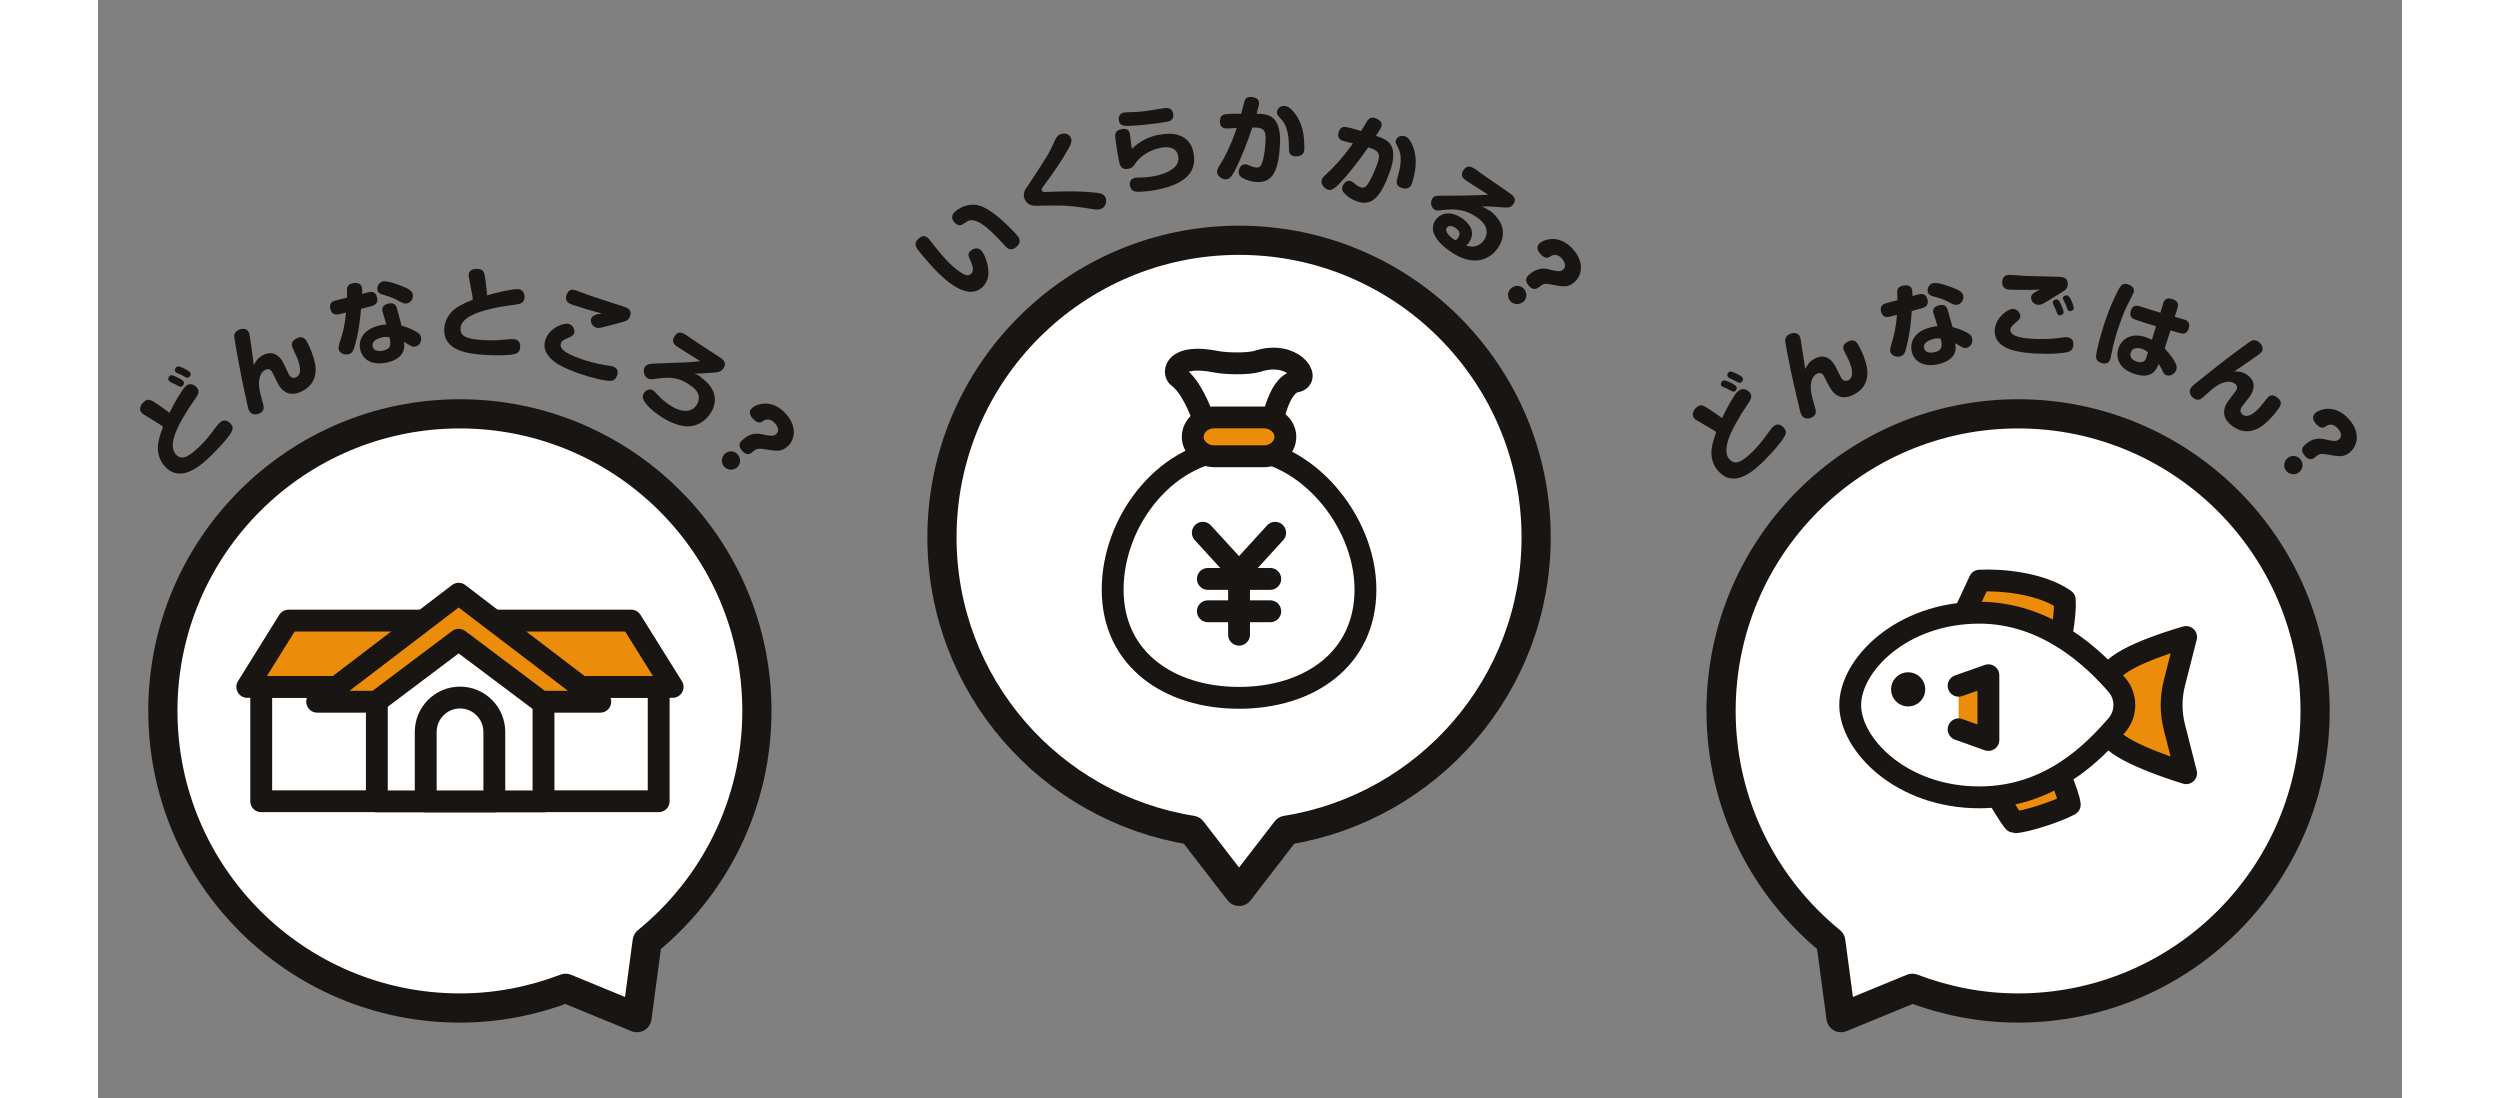 <svg width="428" height="188" viewBox="0 -10 428 204" fill="none" xmlns="http://www.w3.org/2000/svg">

<rect x="0" y="-10" width="428" height="204" fill="#808080" stroke="none"/>

<g id="wrap1">
  <path d="M16.183 61.829C17.225 60.814 18.134 61.776 18.267 61.882C19.015 62.657 18.614 63.325 17.947 64.26C16.344 66.477 14.875 69.042 14.287 70.698C14.046 71.392 13.405 73.342 14.501 74.464C15.489 75.48 16.638 75.106 18.935 72.862C19.71 72.114 20.591 71.152 21.74 69.549C21.954 69.282 22.328 68.775 22.541 68.588C23.209 67.946 23.877 67.946 24.545 68.614C25.213 69.309 25.052 69.843 24.652 70.484C23.984 71.579 22.167 73.503 21.125 74.518C19.069 76.548 15.462 79.754 12.524 76.762C11.215 75.426 10.948 73.636 11.188 72.274C11.402 71.125 11.722 70.217 12.07 69.282C11.749 69.015 11.428 68.775 9.425 67.572C8.383 66.958 8.276 66.878 8.143 66.744C7.502 66.076 7.876 65.275 8.41 64.767C9.291 63.886 9.746 64.233 11.242 65.222C11.722 65.542 12.898 66.397 13.272 66.691C14.046 65.035 15.596 62.417 16.21 61.802L16.183 61.829ZM13.459 60.947C13.459 60.947 13.272 60.814 13.192 60.76C12.871 60.44 13.165 59.986 13.299 59.852C13.566 59.585 13.886 59.692 14.607 60.039C15.249 60.333 15.649 60.6 15.783 60.76C16.21 61.215 15.783 61.642 15.729 61.669C15.596 61.802 15.409 61.936 15.008 61.749C14.875 61.695 14.314 61.375 14.207 61.321C14.073 61.268 13.539 61.001 13.405 60.974L13.459 60.947ZM14.688 59.291C14.554 59.238 14.447 59.131 14.42 59.104C14.1 58.784 14.367 58.356 14.527 58.223C14.794 57.956 15.088 58.036 15.756 58.33C16.344 58.597 16.851 58.917 17.038 59.104C17.466 59.532 17.038 59.959 16.985 59.986C16.878 60.093 16.664 60.28 16.264 60.066C16.13 60.012 15.569 59.692 15.462 59.639C15.329 59.585 14.794 59.318 14.688 59.291Z" fill="#191512"/>
  <path d="M30.529 56.032C32.265 55.097 33.547 55.792 34.402 57.368C34.589 57.688 35.257 59.211 35.417 59.505C35.551 59.745 35.791 60.146 36.272 60.2C36.513 60.2 36.726 60.146 36.833 60.066C37.955 59.452 37.474 57.849 37.1 56.727C36.967 56.353 36.192 54.803 36.085 54.483C36.005 54.216 35.738 53.494 36.806 52.907C38.115 52.185 38.623 53.147 38.863 53.575C39.505 54.777 40.146 56.486 40.359 57.822C40.44 58.33 40.707 60.386 39.13 61.829C38.623 62.283 38.196 62.524 38.035 62.604C37.314 63.004 36.032 63.485 34.91 62.871C34.028 62.363 33.654 61.695 33.387 61.215C33.227 60.894 32.559 59.532 32.425 59.264C32.212 58.891 31.891 58.276 30.983 58.757C30.609 58.971 29.54 59.799 30.021 62.497C30.075 62.791 30.208 63.459 30.555 64.634C30.849 65.622 30.983 66.263 30.048 66.771C29.434 67.092 28.525 67.118 28.098 66.344C27.938 66.076 27.884 65.836 27.697 65.008C26.949 61.669 26.281 58.33 25.694 54.964C25.613 54.483 25.32 52.773 25.293 52.453C25.293 52.266 25.346 51.678 26.014 51.331C26.335 51.17 27.483 50.743 27.964 51.651C28.151 51.998 28.205 52.292 28.418 53.975C28.712 56.246 28.766 56.513 28.846 57.021C28.846 57.208 28.873 57.368 28.953 57.822C29.3 57.154 29.62 56.54 30.555 56.032H30.529Z" fill="#191512"/>
  <path d="M47.572 54.67C47.412 55.177 47.198 55.658 46.477 55.818C45.756 55.979 44.874 55.631 44.714 54.91C44.607 54.456 44.714 54.216 45.328 52.212C45.809 50.636 45.996 48.793 46.076 48.072C44.847 48.365 44.527 48.446 44.18 48.419C43.725 48.419 43.298 48.045 43.138 47.35C42.897 46.255 43.645 45.988 43.913 45.881C44.019 45.828 45.969 45.373 46.263 45.293C46.263 45.026 46.21 43.851 46.263 43.61C46.317 43.049 46.717 42.729 47.278 42.622C47.626 42.542 48.801 42.382 49.015 43.397C49.095 43.797 49.095 44.198 49.068 44.599C49.255 44.545 50.083 44.332 50.243 44.278C50.644 44.198 51.579 44.038 51.846 45.293C52.114 46.495 51.232 46.736 50.724 46.896C50.404 46.976 50.243 47.003 48.854 47.377C48.748 48.766 48.48 51.758 47.572 54.67ZM52.861 47.911C52.541 46.843 53.503 46.495 53.93 46.389C54.438 46.282 55.239 46.255 55.506 47.217L56.388 50.502C57.349 50.77 58.311 51.144 59.166 51.651C59.7 51.945 59.914 52.266 59.994 52.639C60.154 53.361 59.78 54.189 58.952 54.376C58.712 54.429 58.418 54.429 58.204 54.296C57.376 53.842 57.216 53.761 56.815 53.521C56.895 54.055 56.949 54.483 56.762 55.071C56.254 56.62 54.571 57.154 53.69 57.341C50.698 57.982 49.068 56.673 48.694 54.883C48.347 53.227 49.148 51.144 52.434 50.422C52.888 50.316 53.209 50.289 53.556 50.262L52.861 47.911ZM52.755 52.693C52.194 52.8 50.778 53.227 51.018 54.349C51.259 55.498 52.755 55.177 52.995 55.124C54.331 54.83 54.491 54.109 54.144 52.666C53.77 52.586 53.476 52.533 52.755 52.666V52.693ZM52.915 42.275C53.69 42.114 55.987 42.862 57.376 43.557C58.071 43.904 58.364 44.225 58.471 44.679C58.658 45.48 58.044 46.228 57.403 46.362C56.949 46.469 56.601 46.309 56.174 46.068C55.052 45.454 54.678 45.267 52.915 44.732C52.541 44.626 52.033 44.465 51.9 43.851C51.82 43.53 51.953 43.21 51.98 43.103C52.087 42.889 52.354 42.382 52.942 42.275H52.915Z" fill="#191512"/>
  <path d="M77.892 43.691C79.307 43.771 79.227 45.133 79.227 45.267C79.174 46.308 78.426 46.495 77.277 46.629C73.911 47.03 71.347 47.724 69.984 48.312C69.37 48.579 67.42 49.407 67.34 50.983C67.26 52.399 68.302 52.987 71.48 53.174C72.576 53.254 73.885 53.254 75.861 53.067C76.209 53.04 76.796 52.96 77.117 52.987C78.052 53.04 78.479 53.575 78.426 54.51C78.372 55.444 77.811 55.712 77.09 55.845C75.835 56.059 73.19 56.032 71.748 55.925C68.889 55.738 64.054 55.204 64.321 51.037C64.428 49.194 65.577 47.778 66.779 47.056C67.767 46.442 68.649 46.068 69.61 45.694C69.61 45.267 69.53 44.866 69.103 42.595C68.862 41.393 68.836 41.26 68.836 41.073C68.889 40.191 69.717 39.897 70.465 39.951C71.721 40.031 71.774 40.565 72.015 42.355C72.015 42.462 72.282 44.679 72.282 44.866C73.911 44.358 77.117 43.664 77.918 43.717L77.892 43.691Z" fill="#191512"/>
  <path d="M94.747 60.734C93.973 60.68 91.969 60.28 89.405 59.398C88.844 59.211 86.413 58.356 84.944 57.314C84.409 56.914 82.299 55.418 83.127 53.067C83.902 50.823 86.653 49.888 87.481 50.182C88.39 50.502 88.603 51.384 88.443 51.918C88.309 52.319 87.882 52.559 87.268 52.8C86.199 53.227 86.066 53.521 85.985 53.788C85.505 55.151 88.309 56.192 89.779 56.7C90.634 56.994 92.477 57.581 94.373 57.849C95.308 57.982 95.442 58.009 95.602 58.062C96.51 58.383 96.698 58.971 96.43 59.719C96.136 60.573 95.682 60.814 94.774 60.734H94.747ZM88.016 46.549C87.642 46.415 86.573 46.041 87.027 44.786C87.481 43.477 88.416 43.797 89.031 44.038C89.218 44.091 91.435 44.919 91.889 45.08C92.797 45.4 97.499 46.896 97.659 46.95C98.38 47.19 99.235 47.591 98.835 48.739C98.541 49.541 98.14 49.648 96.804 49.995C96.297 50.129 93.999 50.77 93.545 50.85C93.251 50.903 92.877 50.957 92.504 50.85C91.809 50.609 91.382 49.835 91.622 49.167C91.755 48.793 92.049 48.606 92.691 48.392C92.824 48.339 93.358 48.285 93.599 48.232C92.103 47.858 89.485 47.083 87.989 46.576L88.016 46.549Z" fill="#191512"/>
  <path d="M112.004 60.119C114.729 61.989 115.317 64.527 113.687 66.905C112.378 68.828 110.535 69.255 109.36 69.202C107.517 69.095 105.807 68.24 104.284 67.198C103.082 66.37 102.014 65.435 101.453 64.5C101.212 64.1 101.025 63.565 101.453 62.978C101.827 62.417 102.548 62.15 103.109 62.524C103.349 62.684 103.723 63.111 104.231 63.645C104.605 64.046 105.299 64.634 105.834 65.008C107.303 66.023 108.211 66.29 108.986 66.317C109.574 66.37 110.535 66.21 111.15 65.302C111.684 64.527 111.711 63.672 111.443 63.085C111.283 62.711 110.963 62.203 109.894 61.482C107.971 60.173 106.421 59.959 103.616 60.36C102.788 60.493 102.414 60.52 102.014 60.226C101.292 59.745 101.266 58.65 101.56 58.196C101.907 57.715 102.254 57.582 103.616 57.528C108.558 57.368 110.722 57.288 111.844 57.074C111.444 56.834 108.184 54.803 107.517 54.349C106.929 53.949 106.502 53.334 107.089 52.453C107.757 51.491 108.345 51.624 109.6 52.479C111.23 53.601 112.886 54.697 114.943 56.005C115.05 56.086 115.424 56.299 115.531 56.38C116.332 56.941 116.786 57.555 116.172 58.436C115.878 58.864 115.397 59.131 114.783 59.184C113.607 59.264 113.394 59.264 111.63 59.398C111.47 59.398 111.07 59.398 110.776 59.398C111.39 59.639 111.604 59.745 112.031 60.066L112.004 60.119Z" fill="#191512"/>
  <path d="M118.709 76.842C117.988 77.456 116.919 77.376 116.305 76.682C115.691 75.987 115.771 74.919 116.465 74.278C117.187 73.636 118.228 73.716 118.843 74.438C119.457 75.132 119.404 76.201 118.709 76.842ZM119.698 73.797C118.869 72.835 119.056 72.301 119.831 71.633C120.259 71.259 121.381 70.27 123.197 70.644C124.853 70.992 125.441 71.125 125.975 70.644C126.536 70.164 126.429 69.416 125.788 68.668C124.666 67.412 123.731 68.053 123.277 68.374C122.689 68.775 121.942 68.107 121.621 67.759C121.327 67.412 120.659 66.531 121.487 65.809C122.476 64.954 125.307 64.046 127.872 66.985C129.849 69.229 129.528 71.659 128.059 72.969C126.937 73.957 126.109 73.823 123.865 73.449C122.903 73.316 122.422 73.236 121.728 73.85C121.327 74.197 120.606 74.838 119.671 73.77L119.698 73.797Z" fill="#191512"/>
  <path d="M122.396 122.068C122.396 91.588 97.686 66.878 67.207 66.878C36.726 66.878 12.043 91.588 12.043 122.068C12.043 152.548 36.753 177.258 67.233 177.258C74.152 177.258 80.777 175.922 86.868 173.598L100.117 179.048L102.014 164.889C114.463 154.765 122.396 139.351 122.396 122.068Z" fill="white" stroke="#191512" stroke-width="5.423" stroke-linejoin="round"/>
  <g style="mix-blend-mode:darken">
  <path d="M104.15 117.607H30.314V138.844H104.15V117.607Z" fill="white" stroke="#191512" stroke-width="4.06" stroke-linecap="round" stroke-linejoin="round"/>
  <path d="M106.741 117.607H27.723L35.39 105.292H99.048L106.741 117.607Z" fill="#EC8C0B" stroke="#191512" stroke-width="4.06" stroke-linecap="round" stroke-linejoin="round"/>
  <path d="M82.753 138.871H51.792V115.443L66.992 104.303L82.753 115.443V138.871Z" fill="white" stroke="#191512" stroke-width="4.06" stroke-linecap="round" stroke-linejoin="round"/>
  <path d="M72.095 104.196L66.993 100.296L61.891 104.196L40.707 120.358H51.686L66.993 108.845L82.326 120.358H93.305L72.095 104.196Z" fill="#EC8C0B" stroke="#191512" stroke-width="4.06" stroke-linecap="round" stroke-linejoin="round"/>
  <path d="M67.232 119.583C70.758 119.583 73.617 122.442 73.617 125.968V138.871H60.874V125.968C60.874 122.442 63.733 119.583 67.259 119.583H67.232Z" fill="white" stroke="#191512" stroke-width="4.06" stroke-linecap="round" stroke-linejoin="round"/>
  </g>
</g>
<g id="wrap2">
  <path d="M267.156 89.825C267.156 59.345 242.446 34.635 211.966 34.635C181.486 34.635 156.776 59.345 156.776 89.825C156.776 117.313 176.891 140.046 203.204 144.24L211.966 155.593L220.728 144.24C247.041 140.046 267.156 117.313 267.156 89.825Z" fill="white" stroke="#191512" stroke-width="5.423" stroke-linejoin="round"/>
  <path d="M154.345 34.368C154.478 34.528 155.066 35.329 155.2 35.463C155.6 35.97 156.482 37.092 157.363 38.054C159.073 39.897 160.489 40.886 161.237 41.099C161.504 41.18 161.878 41.153 162.172 40.886C162.733 40.351 162.546 39.443 162.092 38.455C161.664 37.547 161.477 37.172 162.092 36.612C162.679 36.051 163.508 35.944 164.069 36.531C164.87 37.386 165.297 39.23 165.377 40.058C165.431 40.645 165.564 42.168 164.256 43.37C161.157 46.228 156.322 40.993 154.933 39.497C154.291 38.802 152.368 36.612 152.047 35.997C151.62 35.169 152.047 34.715 152.502 34.261C153.437 33.406 154.158 34.181 154.318 34.368H154.345ZM168.45 35.623C166.152 33.139 163.454 30.227 161.584 31.055C161.424 31.135 160.729 31.616 160.569 31.696C160.195 31.883 159.714 31.99 159.1 31.322C158.646 30.841 158.352 30.093 159.207 29.319C159.901 28.678 161.664 27.609 163.721 28.197C165.805 28.785 168.556 31.349 170.56 33.513C171.014 33.994 171.709 34.849 170.667 35.81C169.545 36.825 168.85 36.077 168.45 35.623Z" fill="#191512"/>
  <path d="M172.591 24.724C176.277 19.141 176.705 18.446 177.72 16.176C177.934 15.695 178.147 15.241 178.655 15C179.296 14.68 180.284 14.707 180.685 15.535C180.926 15.989 180.952 16.416 180.231 17.698C178.949 19.996 177.453 22.133 175.877 24.243C175.342 24.965 175.209 25.178 175.316 25.419C175.423 25.632 175.636 25.686 176.304 25.659C178.281 25.579 181.647 25.419 185.066 25.766C186.108 25.873 186.803 25.953 187.15 26.674C187.444 27.262 187.283 28.33 186.482 28.731C186.001 28.971 185.52 28.971 184.933 28.865C181.62 28.357 180.578 28.17 177.373 28.17C176.865 28.17 174.675 28.224 174.221 28.224C173.766 28.224 172.725 28.17 172.19 27.102C171.683 26.087 172.19 25.258 172.564 24.724H172.591Z" fill="#191512"/>
  <path d="M197.087 15.054C200.293 14.359 202.857 15.374 203.472 18.206C203.979 20.53 203.231 21.973 202.136 22.961C200.987 23.976 199.411 24.671 197.06 25.178C195.752 25.472 193.481 25.739 192.653 25.579C191.958 25.445 191.744 24.751 191.691 24.537C191.611 24.19 191.611 23.255 192.599 23.041C192.813 22.988 193.214 22.988 193.374 22.988C193.855 22.988 195.11 22.961 196.446 22.667C196.954 22.56 198.717 22.16 199.812 21.225C200.694 20.503 200.8 19.675 200.64 18.901C200.213 16.924 197.889 17.351 197.301 17.485C196.179 17.725 194.443 18.286 193.027 19.916C192.893 20.076 192.359 20.877 192.225 20.984C191.958 21.198 191.638 21.305 191.424 21.358C190.035 21.652 189.794 20.583 189.661 19.942C189.554 19.462 188.966 16.122 188.966 15.187C188.966 14.413 189.474 14.146 190.035 14.012C191.023 13.798 191.531 14.092 191.691 14.84C191.744 15.054 191.851 16.283 191.905 16.55C191.958 17.084 192.012 17.351 192.065 17.645C193.454 16.256 195.217 15.401 197.114 15L197.087 15.054ZM199.491 12.169C199.278 12.463 198.984 12.516 198.503 12.623C197.942 12.73 195.618 13.13 192.359 13.344C190.436 13.478 189.875 13.371 189.661 12.463C189.634 12.329 189.394 11.154 190.542 10.913C190.916 10.833 192.492 10.833 192.813 10.806C194.362 10.7 195.885 10.459 197.408 10.192C198.61 9.978 199.465 9.871 199.732 11.127C199.785 11.341 199.785 11.875 199.518 12.169H199.491Z" fill="#191512"/>
  <path d="M212.954 8.803C213.115 8.322 213.489 7.975 214.183 8.001C214.29 8.001 214.771 8.055 215.198 8.295C215.652 8.536 215.679 8.963 215.679 9.23C215.679 9.471 215.626 9.738 215.225 11.127C216.32 11.127 217.148 11.261 217.763 11.581C219.499 12.463 219.659 14.974 219.579 16.763C219.312 21.786 218.19 23.976 215.225 23.816C214.29 23.762 213.382 23.495 212.58 23.041C212.313 22.881 211.859 22.587 211.912 21.866C211.912 21.679 212.073 20.477 213.141 20.53C213.435 20.53 213.489 20.557 214.05 20.824C214.21 20.904 214.691 21.091 215.118 21.118C215.866 21.171 216.106 20.797 216.4 19.755C216.614 18.954 216.801 17.805 216.881 16.283C216.988 14.493 216.748 13.771 215.091 13.691C214.878 13.691 214.664 13.691 214.424 13.691C213.489 16.47 212.447 19.248 211.084 21.866C210.363 23.228 209.882 23.335 209.428 23.308C208.627 23.255 207.825 22.587 207.879 21.892C207.879 21.438 208.066 21.171 208.6 20.316C209.054 19.622 210.417 17.164 211.538 13.771C210.897 13.798 209.669 13.878 209.615 13.878C208.466 13.825 208.386 12.943 208.413 12.463C208.466 11.341 209.214 11.261 209.535 11.207C210.043 11.154 210.523 11.127 212.367 11.127C212.447 10.753 212.901 9.043 212.981 8.83L212.954 8.803ZM219.232 11.501C219.045 11.287 218.992 10.967 219.018 10.78C219.045 10.272 219.446 9.978 219.553 9.898C219.686 9.791 220.007 9.658 220.407 9.684C220.728 9.684 221.182 9.765 221.983 10.646C222.999 11.768 223.586 13.157 223.88 14.653C224.121 15.962 224.094 17.324 224.094 17.645C224.094 18.019 224.014 19.114 222.438 19.034C221.342 18.981 221.235 18.259 221.235 17.725C221.235 16.176 221.182 13.718 219.953 12.329L219.232 11.501Z" fill="#191512"/>
  <path d="M235.874 12.356C236.168 11.928 236.622 11.715 237.29 11.955C237.397 11.982 237.851 12.169 238.198 12.516C238.546 12.89 238.492 13.291 238.385 13.558C238.305 13.798 238.198 14.039 237.397 15.241C238.439 15.561 239.214 15.909 239.721 16.39C241.137 17.725 240.603 20.183 239.988 21.866C238.305 26.621 236.622 28.41 233.817 27.395C232.936 27.075 232.134 26.567 231.52 25.899C231.306 25.686 230.959 25.258 231.2 24.59C231.253 24.43 231.734 23.308 232.749 23.655C233.016 23.762 233.069 23.789 233.55 24.19C233.684 24.323 234.085 24.617 234.512 24.777C235.207 25.018 235.554 24.777 236.115 23.816C236.542 23.121 237.05 22.053 237.584 20.61C238.198 18.927 238.172 18.152 236.596 17.592C236.409 17.511 236.195 17.458 235.955 17.405C234.245 19.809 232.482 22.186 230.425 24.297C229.356 25.392 228.849 25.365 228.421 25.205C227.673 24.938 227.086 24.056 227.326 23.388C227.486 22.961 227.727 22.774 228.448 22.079C229.062 21.545 231.066 19.568 233.123 16.63C232.482 16.47 231.28 16.203 231.253 16.176C230.158 15.775 230.345 14.92 230.478 14.493C230.852 13.424 231.574 13.558 231.921 13.611C232.428 13.691 232.882 13.825 234.646 14.332C234.833 14.012 235.741 12.489 235.874 12.302V12.356ZM241.137 16.737C241.003 16.47 241.057 16.149 241.137 15.989C241.297 15.508 241.751 15.321 241.912 15.294C242.072 15.241 242.419 15.187 242.793 15.321C243.087 15.428 243.514 15.615 244.049 16.71C244.717 18.072 244.877 19.595 244.743 21.091C244.61 22.4 244.209 23.709 244.102 24.029C243.969 24.377 243.595 25.419 242.125 24.884C241.084 24.51 241.19 23.789 241.324 23.282C241.751 21.786 242.419 19.435 241.644 17.752L241.19 16.737H241.137Z" fill="#191512"/>
  <path d="M258.528 29.105C259.249 29.639 259.944 30.36 260.451 31.242C261.386 32.845 261.012 34.768 259.97 36.184C259.169 37.306 257.406 38.855 254.574 38.268C253.185 37.974 251.956 37.279 250.834 36.451C249.098 35.169 248.51 34.207 248.163 33.406C247.816 32.551 247.949 31.589 248.484 30.868C249.766 29.132 251.849 29.426 253.479 30.601C254.387 31.269 256.204 32.952 254.628 35.115C254.494 35.303 254.361 35.409 254.174 35.596C256.017 36.291 257.112 35.115 257.433 34.661C257.86 34.074 258.314 32.978 257.593 31.803C257.219 31.162 256.551 30.654 256.177 30.387C255.028 29.559 253.265 28.651 250.273 28.971C248.697 29.158 248.564 29.158 248.216 28.891C247.655 28.491 247.388 27.529 247.923 26.834C248.27 26.354 248.537 26.354 250.086 26.354C252.945 26.354 255.082 26.327 257.459 26.22C257.726 26.22 257.913 26.22 258.234 26.166C257.593 25.712 254.334 23.709 254.04 23.468C253.693 23.228 252.918 22.614 253.693 21.545C254.414 20.53 255.215 21.038 255.696 21.331C259.409 23.949 259.757 24.19 261.573 25.419C261.707 25.525 262.027 25.739 262.348 25.953C262.775 26.273 263.657 26.941 262.936 27.903C262.401 28.651 262.134 28.624 259.783 28.437C258.528 28.33 257.566 28.357 256.978 28.357C257.406 28.491 257.887 28.704 258.448 29.132L258.528 29.105ZM252.651 34.181C253.212 33.406 252.838 32.818 252.25 32.391C251.609 31.937 250.888 31.83 250.567 32.284C250.22 32.765 250.594 33.513 251.582 34.261C251.796 34.421 251.956 34.501 252.223 34.635C252.517 34.394 252.597 34.261 252.651 34.207V34.181Z" fill="#191512"/>
  <path d="M264.725 46.095C264.004 46.709 262.909 46.602 262.321 45.881C261.733 45.16 261.813 44.091 262.561 43.504C263.283 42.889 264.351 42.996 264.939 43.717C265.527 44.438 265.473 45.507 264.725 46.121V46.095ZM265.794 43.076C264.992 42.114 265.206 41.553 265.981 40.912C266.408 40.565 267.584 39.577 269.373 40.004C271.03 40.405 271.617 40.538 272.152 40.111C272.713 39.63 272.632 38.882 272.018 38.134C270.949 36.825 269.988 37.466 269.534 37.787C268.946 38.161 268.198 37.493 267.904 37.119C267.61 36.772 266.969 35.864 267.824 35.169C268.839 34.341 271.697 33.513 274.182 36.505C276.105 38.802 275.704 41.233 274.182 42.488C273.033 43.423 272.205 43.29 269.988 42.862C269.053 42.675 268.572 42.595 267.851 43.21C267.45 43.557 266.702 44.145 265.794 43.076Z" fill="#191512"/>
  <g style="mix-blend-mode:darken">
  <path d="M235.447 99.522C235.447 112.478 224.922 119.637 211.966 119.637C199.01 119.637 188.485 112.504 188.485 99.522C188.485 86.539 198.769 73.396 211.966 73.396C224.174 73.396 235.447 86.566 235.447 99.522Z" fill="white" stroke="#191512" stroke-width="4.06" stroke-linecap="round" stroke-linejoin="round"/>
  <path d="M218.671 88.97L211.966 96.316L205.234 88.97" stroke="#191512" stroke-width="4.06" stroke-linecap="round" stroke-linejoin="round"/>
  <path d="M206.169 97.545H217.763" stroke="#191512" stroke-width="4.06" stroke-linecap="round" stroke-linejoin="round"/>
  <path d="M211.966 107.91V96.316" stroke="#191512" stroke-width="4.06" stroke-linecap="round" stroke-linejoin="round"/>
  <path d="M206.169 103.555H217.763" stroke="#191512" stroke-width="4.06" stroke-linecap="round" stroke-linejoin="round"/>
  <path d="M217.87 70.03H206.089C206.089 70.03 203.898 62.363 200.666 60.039C199.598 59.264 199.891 55.632 207.745 57.208C209.428 57.555 213.702 57.662 215.359 57.127C221.93 54.964 225.51 60.36 222.571 60.867C218.938 61.508 217.87 70.03 217.87 70.03Z" fill="white" stroke="#191512" stroke-width="4.06" stroke-linecap="round" stroke-linejoin="round"/>
  <path d="M216.587 74.758H207.345C205.154 74.758 203.364 73.129 203.364 71.152C203.364 69.148 205.154 67.546 207.345 67.546H216.587C218.778 67.546 220.568 69.175 220.568 71.152C220.568 73.156 218.778 74.758 216.587 74.758Z" fill="#EC8C0B" stroke="#191512" stroke-width="4.06" stroke-linecap="round" stroke-linejoin="round"/>
  </g>
</g>
<g id="wrap3">
  <path d="M304.609 62.764C305.624 61.749 306.559 62.657 306.692 62.764C307.467 63.512 307.066 64.206 306.425 65.141C304.876 67.385 303.433 69.95 302.872 71.633C302.659 72.327 302.017 74.304 303.139 75.399C304.128 76.388 305.303 75.987 307.547 73.716C308.295 72.942 309.177 71.98 310.299 70.35C310.486 70.083 310.86 69.576 311.073 69.362C311.741 68.694 312.409 68.694 313.077 69.362C313.771 70.057 313.584 70.591 313.21 71.232C312.543 72.354 310.779 74.304 309.738 75.346C307.707 77.403 304.155 80.689 301.189 77.723C299.854 76.415 299.56 74.625 299.774 73.262C299.961 72.114 300.281 71.205 300.602 70.27C300.254 70.003 299.934 69.763 297.904 68.614C296.862 68.026 296.755 67.946 296.595 67.786C295.954 67.145 296.328 66.317 296.808 65.809C297.69 64.928 298.144 65.248 299.64 66.237C300.121 66.557 301.323 67.385 301.697 67.679C302.445 65.996 303.941 63.352 304.555 62.737L304.609 62.764ZM301.884 61.909C301.884 61.909 301.67 61.776 301.617 61.722C301.296 61.401 301.563 60.974 301.724 60.814C301.991 60.547 302.311 60.654 303.033 60.974C303.674 61.241 304.101 61.535 304.235 61.669C304.662 62.096 304.235 62.55 304.208 62.577C304.074 62.711 303.887 62.844 303.487 62.657C303.353 62.604 302.792 62.283 302.685 62.23C302.552 62.176 302.017 61.936 301.884 61.882V61.909ZM303.086 60.253C302.952 60.199 302.846 60.093 302.819 60.066C302.498 59.745 302.765 59.318 302.899 59.184C303.166 58.917 303.46 58.997 304.128 59.291C304.716 59.532 305.223 59.852 305.41 60.039C305.837 60.467 305.41 60.894 305.357 60.947C305.25 61.054 305.036 61.241 304.635 61.028C304.502 60.974 303.941 60.654 303.834 60.6C303.7 60.547 303.166 60.306 303.059 60.253H303.086Z" fill="#191512"/>
  <path d="M318.793 56.7C320.503 55.712 321.812 56.406 322.693 57.956C322.88 58.276 323.601 59.772 323.762 60.066C323.895 60.306 324.136 60.707 324.616 60.761C324.884 60.761 325.071 60.68 325.177 60.627C326.273 59.986 325.792 58.383 325.391 57.288C325.258 56.914 324.456 55.391 324.323 55.071C324.216 54.803 323.949 54.082 324.99 53.494C326.273 52.773 326.807 53.708 327.047 54.136C327.715 55.311 328.41 57.021 328.624 58.356C328.704 58.864 328.998 60.921 327.448 62.39C326.967 62.844 326.513 63.111 326.353 63.191C325.658 63.592 324.376 64.126 323.254 63.539C322.346 63.058 321.972 62.39 321.678 61.909C321.491 61.615 320.823 60.253 320.663 59.959C320.449 59.585 320.102 58.971 319.22 59.478C318.846 59.692 317.778 60.547 318.312 63.245C318.366 63.539 318.526 64.207 318.873 65.382C319.194 66.37 319.327 67.011 318.419 67.519C317.831 67.866 316.923 67.893 316.469 67.118C316.309 66.851 316.255 66.611 316.041 65.783C315.24 62.47 314.492 59.131 313.851 55.792C313.771 55.311 313.424 53.601 313.424 53.281C313.424 53.094 313.45 52.506 314.118 52.132C314.412 51.945 315.561 51.518 316.068 52.399C316.282 52.746 316.309 53.04 316.549 54.723C316.896 56.994 316.95 57.261 317.03 57.742C317.03 57.929 317.083 58.089 317.163 58.543C317.511 57.875 317.805 57.234 318.74 56.727L318.793 56.7Z" fill="#191512"/>
  <path d="M335.81 55.044C335.65 55.551 335.463 56.032 334.741 56.219C334.02 56.379 333.139 56.059 332.952 55.338C332.845 54.883 332.952 54.643 333.513 52.639C333.967 51.063 334.127 49.22 334.181 48.499C332.952 48.793 332.658 48.9 332.284 48.9C331.83 48.9 331.402 48.552 331.215 47.858C330.975 46.789 331.696 46.495 331.963 46.389C332.07 46.335 333.994 45.828 334.287 45.774C334.287 45.507 334.234 44.332 334.234 44.091C334.261 43.53 334.661 43.21 335.249 43.076C335.596 42.996 336.745 42.809 336.985 43.797C337.066 44.198 337.066 44.599 337.066 44.999C337.253 44.946 338.054 44.706 338.241 44.679C338.642 44.599 339.577 44.412 339.87 45.667C340.138 46.869 339.283 47.11 338.775 47.27C338.455 47.377 338.294 47.404 336.932 47.778C336.852 49.167 336.611 52.159 335.783 55.097L335.81 55.044ZM340.966 48.232C340.618 47.163 341.58 46.816 342.008 46.709C342.515 46.602 343.316 46.549 343.584 47.511L344.519 50.77C345.507 51.01 346.442 51.357 347.324 51.865C347.858 52.159 348.071 52.453 348.152 52.853C348.312 53.575 347.965 54.403 347.137 54.616C346.896 54.67 346.602 54.67 346.389 54.536C345.56 54.082 345.4 54.002 344.999 53.761C345.08 54.296 345.16 54.723 344.999 55.311C344.545 56.86 342.836 57.421 341.954 57.635C338.962 58.33 337.333 57.047 336.932 55.284C336.558 53.628 337.333 51.518 340.592 50.77C341.046 50.663 341.366 50.636 341.714 50.583L340.992 48.232H340.966ZM340.939 52.987C340.378 53.12 338.989 53.548 339.229 54.67C339.496 55.818 340.966 55.471 341.206 55.418C342.542 55.097 342.675 54.376 342.328 52.933C341.954 52.853 341.66 52.8 340.939 52.96V52.987ZM340.939 42.595C341.714 42.408 344.011 43.156 345.4 43.797C346.121 44.145 346.389 44.438 346.495 44.893C346.682 45.694 346.095 46.442 345.454 46.602C344.999 46.709 344.652 46.549 344.225 46.335C343.103 45.748 342.729 45.56 340.939 45.053C340.565 44.946 340.057 44.812 339.897 44.198C339.817 43.877 339.924 43.557 339.951 43.45C340.057 43.236 340.325 42.729 340.912 42.595H340.939Z" fill="#191512"/>
  <path d="M365.675 55.444C364.901 55.631 362.871 55.818 360.172 55.685C359.585 55.685 357.02 55.525 355.311 54.937C354.696 54.723 352.239 53.895 352.345 51.384C352.452 49.007 354.803 47.35 355.711 47.377C356.646 47.43 357.127 48.205 357.1 48.766C357.1 49.194 356.753 49.514 356.219 49.941C355.337 50.636 355.284 50.983 355.257 51.25C355.204 52.693 358.169 52.88 359.718 52.96C360.627 52.987 362.55 53.04 364.447 52.773C365.382 52.613 365.515 52.613 365.675 52.639C366.61 52.693 366.984 53.2 366.958 54.002C366.904 54.91 366.557 55.257 365.649 55.471L365.675 55.444ZM355.177 43.797C354.83 43.797 353.681 43.744 353.735 42.382C353.788 41.019 354.803 41.046 355.444 41.073C355.658 41.073 357.822 41.233 358.276 41.26C359.211 41.313 364.019 41.393 364.26 41.42C365.008 41.447 365.969 41.58 365.916 42.809C365.889 43.664 365.515 43.877 364.313 44.599C363.859 44.866 361.855 46.148 361.428 46.362C361.161 46.495 360.814 46.656 360.44 46.629C359.692 46.602 359.077 45.961 359.104 45.267C359.104 44.839 359.371 44.572 359.932 44.225C360.066 44.145 360.627 43.877 360.733 43.797C359.077 43.877 356.833 43.877 355.15 43.797H355.177ZM363.218 46.522C363.218 46.522 363.138 46.228 363.138 46.121C363.138 45.801 363.592 45.587 363.859 45.614C364.126 45.614 364.313 45.828 364.607 46.442C364.714 46.629 365.168 47.591 365.141 48.018C365.141 48.472 364.634 48.579 364.42 48.579C364.34 48.579 364.099 48.579 363.939 48.178C363.886 48.045 363.645 47.43 363.592 47.324C363.538 47.19 363.271 46.656 363.218 46.549V46.522ZM365.061 45.694C365.008 45.56 365.008 45.427 365.008 45.373C365.008 45.026 365.462 44.839 365.729 44.866C366.023 44.866 366.183 45.08 366.53 45.721C366.557 45.801 367.038 46.789 367.038 47.243C367.038 47.617 366.584 47.804 366.317 47.804C366.236 47.804 365.996 47.804 365.836 47.404C365.782 47.27 365.569 46.736 365.515 46.549C365.462 46.415 365.168 45.801 365.114 45.694H365.061Z" fill="#191512"/>
  <path d="M378.097 44.439C378.044 44.652 377.002 46.629 376.815 47.03C376.227 48.312 375.72 49.674 375.266 51.037C374.785 52.506 374.357 54.082 374.064 55.605C373.984 55.979 373.877 56.486 373.823 56.7C373.556 57.501 372.968 57.688 372.167 57.421C371.846 57.314 371.125 57.074 371.179 56.166C371.205 55.231 371.953 52.426 372.728 50.048C373.93 46.415 375.346 43.691 375.613 43.343C375.88 42.943 376.361 42.435 377.456 42.969C378.231 43.37 378.311 43.824 378.124 44.439H378.097ZM383.574 46.522C383.707 46.041 384.028 45.106 385.363 45.56C386.699 46.015 386.432 46.896 386.245 47.404L385.791 48.846C386.058 48.926 387.447 49.327 387.527 49.354C387.874 49.461 388.809 49.781 388.382 51.037C388.115 51.865 387.554 51.998 387.314 51.972C387.046 51.972 386.913 51.918 384.989 51.384L383.921 54.75C385.016 55.899 385.577 56.754 385.898 57.395C386.138 57.822 386.218 58.276 386.085 58.703C385.844 59.425 384.989 59.959 384.268 59.719C383.787 59.558 383.707 59.318 383.333 58.49C383.307 58.436 382.906 57.769 382.799 57.608C382.452 58.517 381.624 60.574 378.284 59.452C375.319 58.463 374.785 56.38 375.346 54.697C376.014 52.72 377.964 51.812 380.421 52.64C380.956 52.827 381.276 53.014 381.543 53.12L382.318 50.609C381.143 50.262 379.7 49.808 378.551 49.407C378.124 49.274 377.216 48.953 377.643 47.698C377.964 46.709 378.632 46.763 379.006 46.816C379.193 46.87 382.452 47.885 383.12 48.098L383.6 46.522H383.574ZM379.673 54.803C379.273 54.67 377.991 54.349 377.617 55.498C377.243 56.647 378.471 57.101 378.739 57.181C379.086 57.288 379.834 57.448 380.234 56.967C380.421 56.754 380.448 56.647 380.822 55.471C380.528 55.204 380.288 54.99 379.7 54.803H379.673Z" fill="#191512"/>
  <path d="M399.174 59.585C400.803 60.707 400.723 62.176 399.735 63.645C399.521 63.939 398.479 65.248 398.292 65.516C398.132 65.756 397.892 66.13 398.052 66.584C398.159 66.824 398.319 66.958 398.399 67.038C399.441 67.759 400.67 66.611 401.498 65.783C401.765 65.489 402.807 64.126 403.047 63.859C403.261 63.645 403.769 63.084 404.757 63.779C405.986 64.634 405.371 65.516 405.078 65.916C404.303 67.038 403.047 68.374 401.952 69.175C401.525 69.469 399.815 70.618 397.812 69.87C397.197 69.629 396.77 69.335 396.609 69.229C395.942 68.775 394.926 67.84 394.953 66.557C395.007 65.542 395.434 64.901 395.755 64.447C395.968 64.153 396.903 62.951 397.064 62.711C397.304 62.363 397.705 61.776 396.877 61.215C396.529 60.974 395.274 60.386 393.11 62.016C392.87 62.203 392.335 62.604 391.427 63.459C390.679 64.153 390.172 64.581 389.29 63.966C388.729 63.565 388.302 62.764 388.809 62.043C388.996 61.776 389.156 61.615 389.824 61.081C392.469 58.944 395.14 56.834 397.918 54.803C398.319 54.51 399.708 53.468 400.002 53.334C400.162 53.227 400.697 53.04 401.338 53.468C401.632 53.681 402.513 54.51 401.925 55.364C401.685 55.685 401.471 55.845 400.055 56.807C398.159 58.089 397.945 58.249 397.518 58.543C397.357 58.65 397.224 58.73 396.85 58.997C397.598 58.997 398.319 58.997 399.174 59.612V59.585Z" fill="#191512"/>
  <path d="M408.925 77.697C408.203 78.311 407.135 78.204 406.52 77.51C405.906 76.788 406.013 75.72 406.734 75.106C407.455 74.491 408.524 74.598 409.112 75.293C409.726 76.014 409.646 77.082 408.925 77.697ZM409.966 74.678C409.138 73.716 409.352 73.156 410.127 72.514C410.554 72.14 411.703 71.179 413.519 71.579C415.176 71.953 415.763 72.087 416.297 71.633C416.858 71.152 416.778 70.404 416.137 69.656C415.042 68.374 414.08 69.015 413.626 69.335C413.038 69.736 412.29 69.042 411.997 68.694C411.703 68.347 411.062 67.466 411.89 66.744C412.878 65.889 415.737 65.035 418.274 68.026C420.224 70.297 419.85 72.728 418.354 74.01C417.232 74.972 416.378 74.838 414.16 74.438C413.225 74.277 412.718 74.197 412.023 74.812C411.623 75.159 410.875 75.773 409.966 74.705V74.678Z" fill="#191512"/>
  <path d="M356.7 66.878C326.22 66.878 301.51 91.588 301.51 122.068C301.51 139.351 309.471 154.765 321.892 164.889L323.789 179.048L337.039 173.598C343.156 175.922 349.754 177.258 356.673 177.258C387.153 177.258 411.863 152.548 411.863 122.068C411.863 91.588 387.153 66.878 356.673 66.878H356.7Z" fill="white" stroke="#191512" stroke-width="5.423" stroke-linejoin="round"/>
  <g style="mix-blend-mode:darken">
  <path d="M350.956 134.703C350.956 134.703 355.604 142.744 356.032 142.744C357.768 142.744 363.752 140.874 366.29 139.485C366.129 137.508 362.924 130.349 362.924 130.349" fill="#EC8C0B"/>
  <path d="M350.956 134.703C350.956 134.703 355.604 142.744 356.032 142.744C357.768 142.744 363.752 140.874 366.29 139.485C366.129 137.508 362.924 130.349 362.924 130.349" stroke="#191512" stroke-width="4.06" stroke-linecap="round" stroke-linejoin="round"/>
  <path d="M346.709 103.929L349.54 97.865C353.761 97.652 361 98.373 365.355 101.418C365.568 104.143 364.553 109.085 364.553 109.085" fill="#EC8C0B"/>
  <path d="M346.709 103.929L349.54 97.865C353.761 97.652 361 98.373 365.355 101.418C365.568 104.143 364.553 109.085 364.553 109.085" stroke="#191512" stroke-width="4.06" stroke-linecap="round" stroke-linejoin="round"/>
  <path d="M387.901 133.635C387.901 133.635 376.414 130.189 374.09 127.17C372.22 124.712 372.434 117.42 374.09 114.802C376.147 111.596 387.901 108.337 387.901 108.337L385.71 116.939C385.042 119.583 385.042 122.388 385.71 125.033L387.901 133.635Z" fill="#EC8C0B" stroke="#191512" stroke-width="4.06" stroke-linecap="round" stroke-linejoin="round"/>
  <path d="M375.025 117.206C376.895 119.37 376.895 122.575 375.025 124.739C370.644 129.788 362.577 138.123 349.487 138.123C334.982 138.123 325.499 128.346 325.499 120.973C325.499 113.6 334.982 103.823 349.487 103.823C361.909 103.823 370.618 112.157 375.025 117.206Z" fill="white" stroke="#191512" stroke-width="4.06" stroke-linecap="round" stroke-linejoin="round"/>
  <path d="M336.264 119.209C336.899 119.209 337.413 118.695 337.413 118.061C337.413 117.426 336.899 116.912 336.264 116.912C335.63 116.912 335.116 117.426 335.116 118.061C335.116 118.695 335.63 119.209 336.264 119.209Z" fill="#191512" stroke="#191512" stroke-width="4.06" stroke-linecap="round" stroke-linejoin="round"/>
  <path d="M345.64 117.393L351.17 115.443V127.464L345.64 125.487" fill="#EC8C0B"/>
  <path d="M345.64 117.393L351.17 115.443V127.464L345.64 125.487" stroke="#191512" stroke-width="4.06" stroke-linecap="round" stroke-linejoin="round"/>
  </g>
</g>

<!-- translate を離散で切替（wrapに適用） -->
<animateTransform
  href="#wrap1"
  attributeName="transform"
  type="translate"
  dur="4s"
  repeatCount="indefinite"
  calcMode="spline"
  keyTimes="0; 0.3; 0.6; 0.9; 1"
  keySplines=".51,.04,.55,.96; .51,.04,.55,.96; .51,.04,.55,.96; .51,.04,.55,.96"
  values="0 0; 0 0; 0 -13; 0 0; 0 0" />
<animateTransform
  href="#wrap2"
  attributeName="transform"
  type="translate"
  dur="4s"
  repeatCount="indefinite"
  calcMode="spline"
  keyTimes="0; 0.35; 0.65; 0.95; 1"
  keySplines=".51,.04,.55,.96; .51,.04,.55,.96; .51,.04,.55,.96; .51,.04,.55,.96"
  values="0 0; 0 0; 0 -13; 0 0; 0 0" />
<animateTransform
  href="#wrap3"
  attributeName="transform"
  type="translate"
  dur="4s"
  repeatCount="indefinite"
  calcMode="spline"
  keyTimes="0; 0.4; 0.7; 1"
  keySplines=".51,.04,.55,.96; .51,.04,.55,.96; .51,.04,.55,.96"
  values="0 0; 0 0; 0 -13; 0 0" />

</svg>
